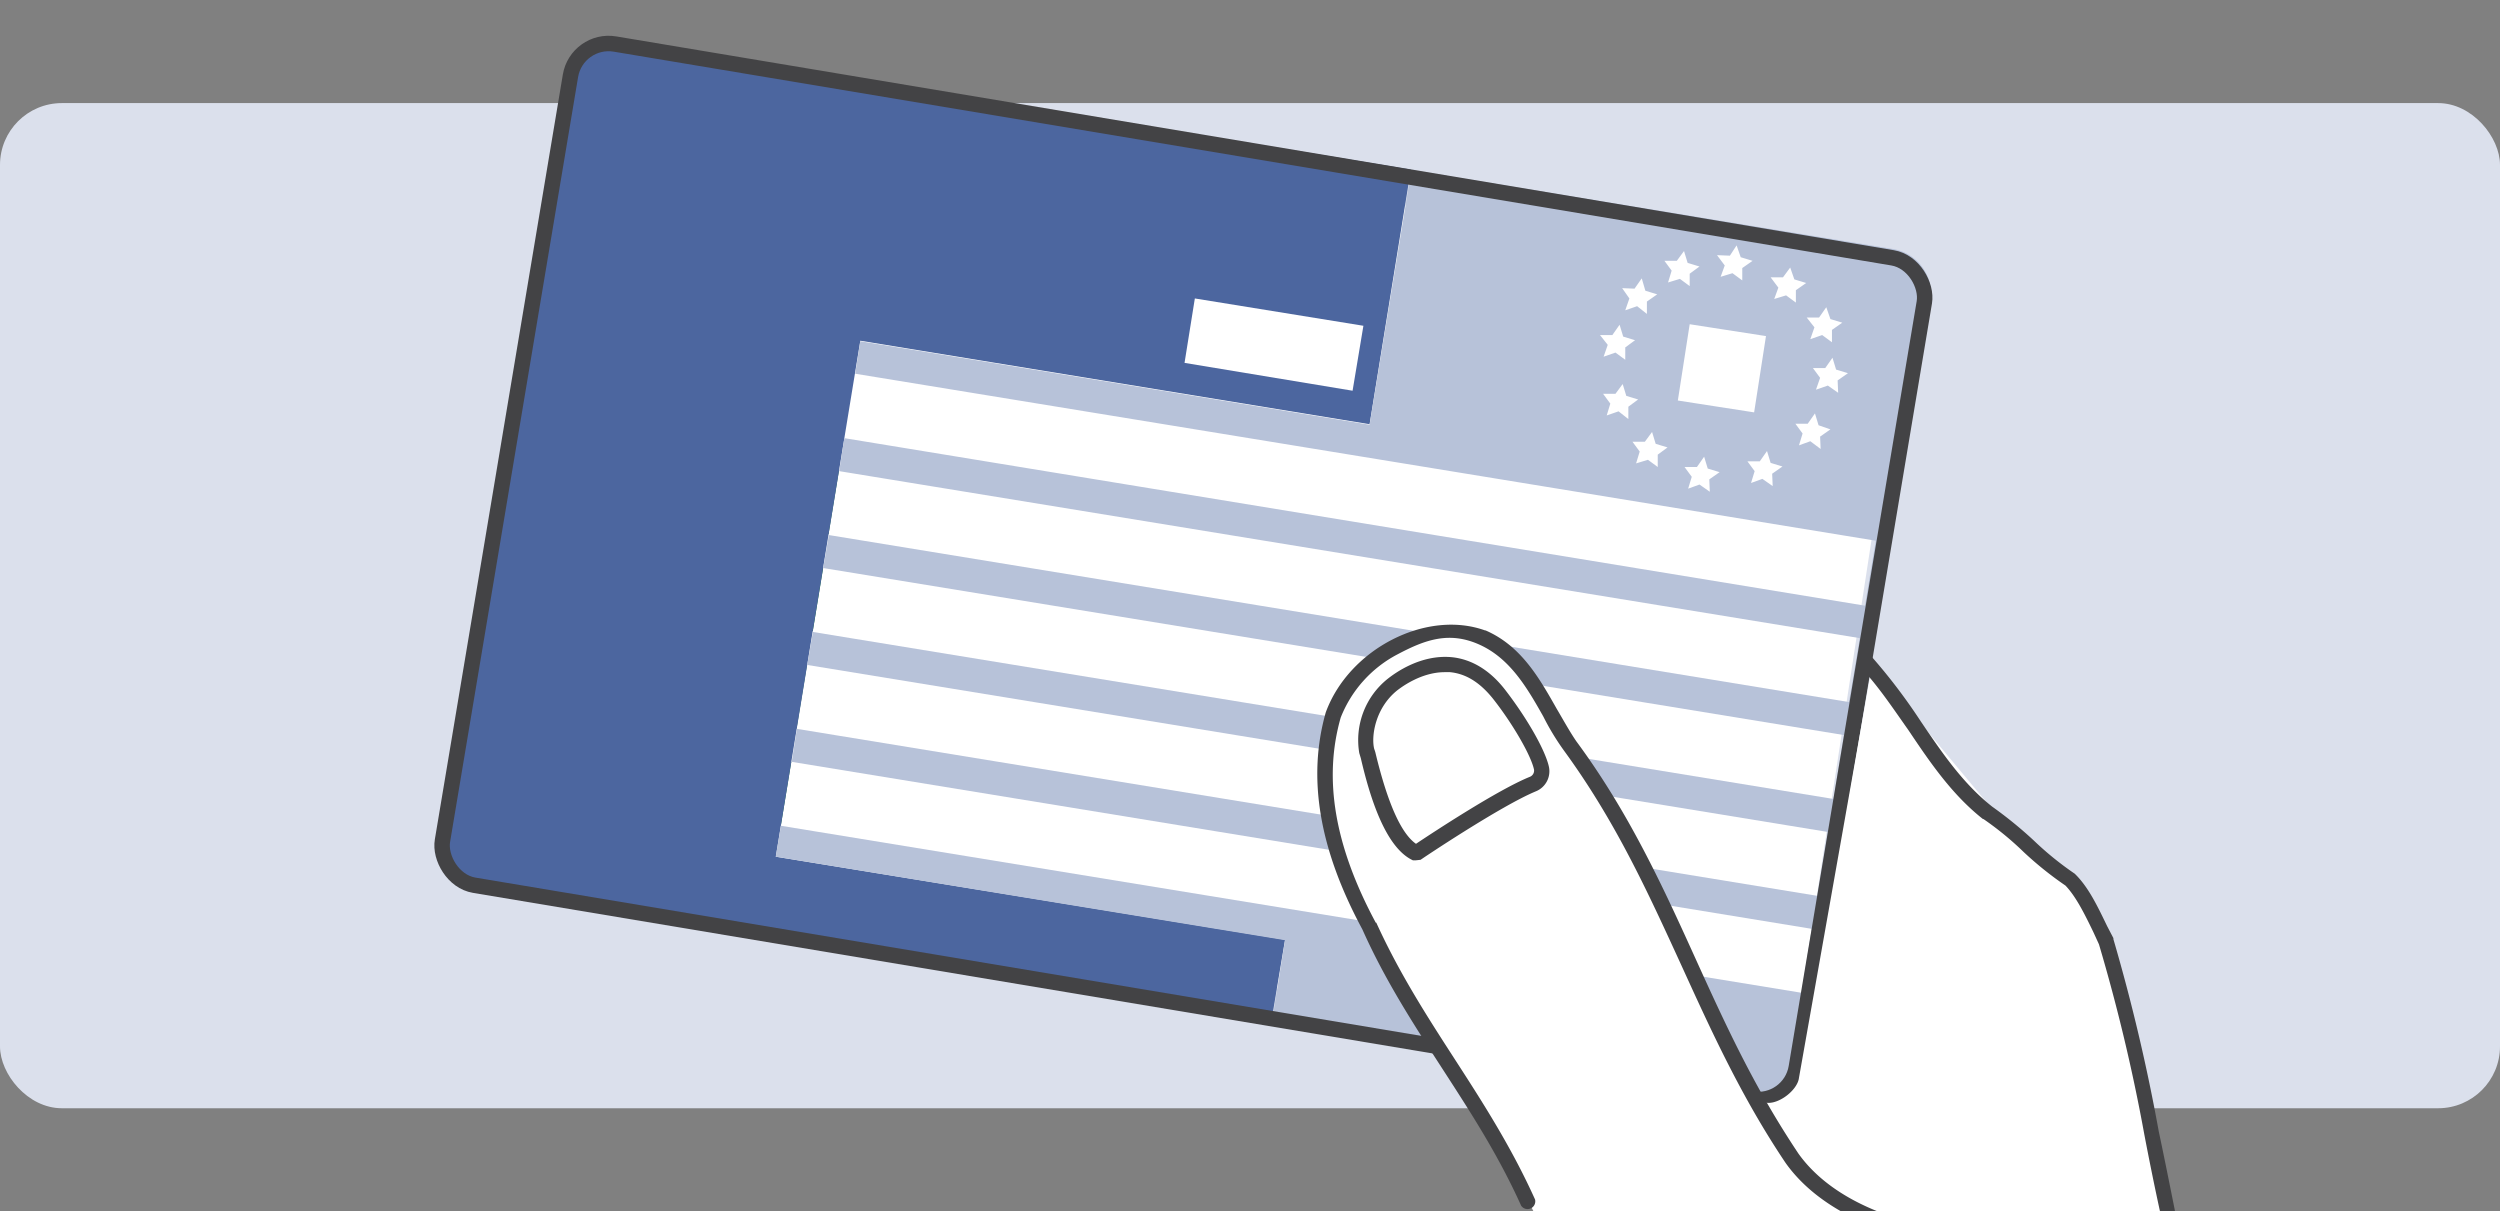 <svg xmlns="http://www.w3.org/2000/svg" viewBox="0 0 485 235"><rect x="0" y="0" width="485" height="235" fill="#808080" stroke="none"/><defs><style>.cls-1{fill:#dbe0ec;}.cls-2{fill:#fff;}.cls-3{fill:#116a3e;}.cls-4{fill:#4c669f;}.cls-5{fill:#b7c2d9;}.cls-6{fill:none;stroke:#434345;stroke-linecap:round;stroke-linejoin:round;stroke-width:3px;}.cls-7{fill:#434345;}</style></defs><title>eu-kortet</title><g id="Lager_1" data-name="Lager 1"><rect class="cls-1" y="20" width="485" height="195" rx="12"/></g><g id="Lager_2" data-name="Lager 2"><polygon class="cls-2" points="347.6 50.2 316.3 41.5 254.7 39.2 145.9 35.5 123.7 150.2 128.8 170.8 277 197 348.1 202.2 369.3 64.2 347.6 50.2"/><rect class="cls-3" x="158.2" y="78.4" width="12.7" height="0.42" transform="matrix(0.16, -0.99, 0.99, 0.16, 60.38, 228.39)"/><rect class="cls-3" x="155.3" y="97.3" width="12.5" height="0.42" transform="translate(39.2 241.1) rotate(-80.7)"/><rect class="cls-3" x="152.2" y="116.1" width="12.5" height="0.42" transform="translate(18.1 253.8) rotate(-80.7)"/><rect class="cls-3" x="149.1" y="134.9" width="12.5" height="0.42" transform="translate(-3.1 266.6) rotate(-80.7)"/><rect class="cls-3" x="146" y="153.7" width="12.5" height="0.42" transform="translate(-24.2 279.3) rotate(-80.7)"/><path class="cls-4" d="M265.7,82.3l8-49.4L120.5,7.8a8.9,8.9,0,0,0-10.2,7.3L86.2,162.6a8.7,8.7,0,0,0,7.3,10.1l153.2,25.1,2.6-15.5-98.8-16.1L166.9,66.1ZM231.8,57.9l32.7,5.3-2.1,12.6-32.6-5.4Z"/><path class="cls-5" d="M367.2,48.3,273.8,33l-8.1,49.4L166.9,66.2l-1,6.3,198,32.4-2.1,12.6L163.8,85l-1,6.4,198,32.4-2.1,12.4L160.8,103.8l-1.1,6.4,198,32.4-2,12.4-198-32.4-1.1,6.4,198,32.4-2,12.4-198-32.4-1,6.4,197.9,32.4-2,12.4-198-32.4-1,6,98.8,16.2-2.5,15.5,93.4,15.3a8.8,8.8,0,0,0,10.1-7.3L374.5,58.4A8.8,8.8,0,0,0,367.2,48.3Zm-21.3,5.5,1.4-1.9.8,2.3,2.3.7-2,1.4v2.4l-1.9-1.4-2.3.7.8-2.2-1.5-2Zm-10.3-4.2,1.3-2,.8,2.3,2.3.7L338,52v2.4L336.1,53l-2.3.7.8-2.2-1.5-2Zm-10.3,1,1.4-1.9.7,2.3,2.3.7-1.9,1.4v2.4l-1.9-1.4-2.3.7.7-2.3-1.4-1.9ZM317.1,56l1.4-2,.7,2.4,2.3.7-2,1.4v2.4l-1.9-1.5-2.3.8.8-2.3-1.4-2Zm-6.7,9h2.4l1.4-2,.7,2.3,2.3.7-1.9,1.4v2.4l-1.9-1.4-2.3.8.8-2.3Zm5.5,16.3L314,79.8l-2.3.8.7-2.3L311,76.4h2.4l1.4-1.9.7,2.3,2.3.7-1.9,1.4Zm5.7,9.3-1.9-1.4-2.3.7.7-2.3-1.4-1.9h2.4l1.4-1.9.7,2.3,2.3.7-1.9,1.4Zm10.1,4.8-2-1.4-2.2.8.7-2.3-1.4-1.9h2.4l1.4-2,.7,2.3,2.3.7-2,1.4ZM340.3,80l-14.8-2.3,2.3-14.8,14.8,2.3Zm3.6,14.3-2-1.4-2.2.8.7-2.3L339,89.5h2.4l1.4-2,.7,2.3,2.3.7-2,1.4Zm9-32.7,1.4-2,.8,2.3,2.3.7-2,1.4v2.4L353.5,65l-2.3.8.8-2.3-1.5-1.9Zm.3,25.5-2-1.5-2.2.8.7-2.3-1.4-1.9h2.4l1.4-2,.7,2.3,2.3.8-2,1.4Zm3.4-10.9-2-1.4-2.3.8.8-2.3-1.4-1.9h2.4l1.4-2,.7,2.3,2.3.7-2,1.4Z"/><rect class="cls-6" x="96.3" y="28.3" width="266.3" height="165.46" rx="7.5" transform="translate(21.6 -36.5) rotate(9.5)"/></g><g id="Lager_4" data-name="Lager 4"><path class="cls-2" d="M330.2,236c14.8,0,27.3-.2,40.3,0s23,.5,36.3,0c3.7-.1,10.7.6,14.4.5a404.8,404.8,0,0,0-9.7-41.1s-3.5-18.2-7.6-22.3l-18.3-17.2L363.2,129,349,209.1c-.3,2.6-4.7,5.8-7.1,4.6l-17.1-33.4s-19.7-35.6-22.7-39.4-11.9-15.7-11.9-15.7-14.1-5.8-22.5,2.9c0,0-8.3,5.6-9.4,13.9s1.9,24.2,2.4,26.9,8.1,16.3,8.1,16.3l20.4,33.6,8.3,16.2C310.4,237.1,318.9,236,330.2,236Z"/><path class="cls-7" d="M368.4,239.6h-.5c-9.8-3.1-17.1-7.8-21.5-14-8.6-12.8-14.5-25.8-20.2-38.3-6.6-14.4-12.8-28-22.8-41.7a48.3,48.3,0,0,1-4-6.6c-3.1-5.5-6.4-11.2-12.3-13.9s-10.6-1-15.9,1.8a23.6,23.6,0,0,0-11.1,12.3c-3.4,11.9-1.2,24.9,6.8,39.8h.1c4.5,9.9,10,18.4,15.3,26.6s10.9,16.9,15.5,27.1a1.5,1.5,0,0,1-2.7,1.2c-4.5-10-10-18.4-15.3-26.6s-11-16.9-15.5-27c-8.4-15.6-10.7-29.4-7.1-42.1h0c4.5-12.3,19.5-20,30.9-15.9h.1c6.9,3,10.4,9.2,13.8,15.2,1.3,2.2,2.5,4.4,3.8,6.3,10.2,13.8,16.8,28.2,23.1,42.1s11.6,25.3,20,37.9c4,5.6,10.7,10,19.9,12.8a1.5,1.5,0,0,1,1,1.9A1.5,1.5,0,0,1,368.4,239.6Z"/><path class="cls-7" d="M274.7,166.9h-.6c-5.4-2.5-8.4-12.5-10.1-19.8l-.3-1a15.2,15.2,0,0,1,5.5-14.4c1.4-1.1,6.4-4.8,12.5-4.2,3.8.4,7.3,2.5,10.2,6.2,4.2,5.4,7.9,11.8,8.6,15.1a4.2,4.2,0,0,1-2.5,4.7c-6.8,2.8-22.3,13.2-22.4,13.3Zm5.6-36.5c-4.6,0-8.4,2.9-9.2,3.5-4.4,3.5-5.1,9.1-4.5,11.4a6.2,6.2,0,0,1,.3,1q3.5,14.4,7.8,17.4c3.3-2.2,15.9-10.5,22.1-13a1.3,1.3,0,0,0,.8-1.4c-.6-2.8-4.2-9-8-13.8h0c-2.5-3.1-5.2-4.8-8.3-5.1Z"/><path class="cls-7" d="M420.6,236.5a1.6,1.6,0,0,1-1.5-1.2c-1.2-5.5-2.2-10.5-3.1-15.2a351.9,351.9,0,0,0-8.8-36.9l-1.1-2.4c-1.6-3.3-3.3-6.8-5.4-9a67.7,67.7,0,0,1-8.1-6.5,60.4,60.4,0,0,0-7.8-6.4h-.1c-6.1-4.8-10.4-11.2-14.5-17.3-2.9-4.1-5.8-8.5-9.3-12.2a1.5,1.5,0,0,1,.1-2.1,1.4,1.4,0,0,1,2.1.1,111.3,111.3,0,0,1,9.5,12.5c4.2,6.2,8.2,12.1,13.9,16.6a79.7,79.7,0,0,1,8.1,6.6,61.3,61.3,0,0,0,7.9,6.4l.2.2c2.6,2.6,4.4,6.5,6.1,10L410,182v.2a363.6,363.6,0,0,1,8.8,37.3c1,4.7,2,9.7,3.1,15.2a1.5,1.5,0,0,1-1.1,1.8Z"/></g></svg>